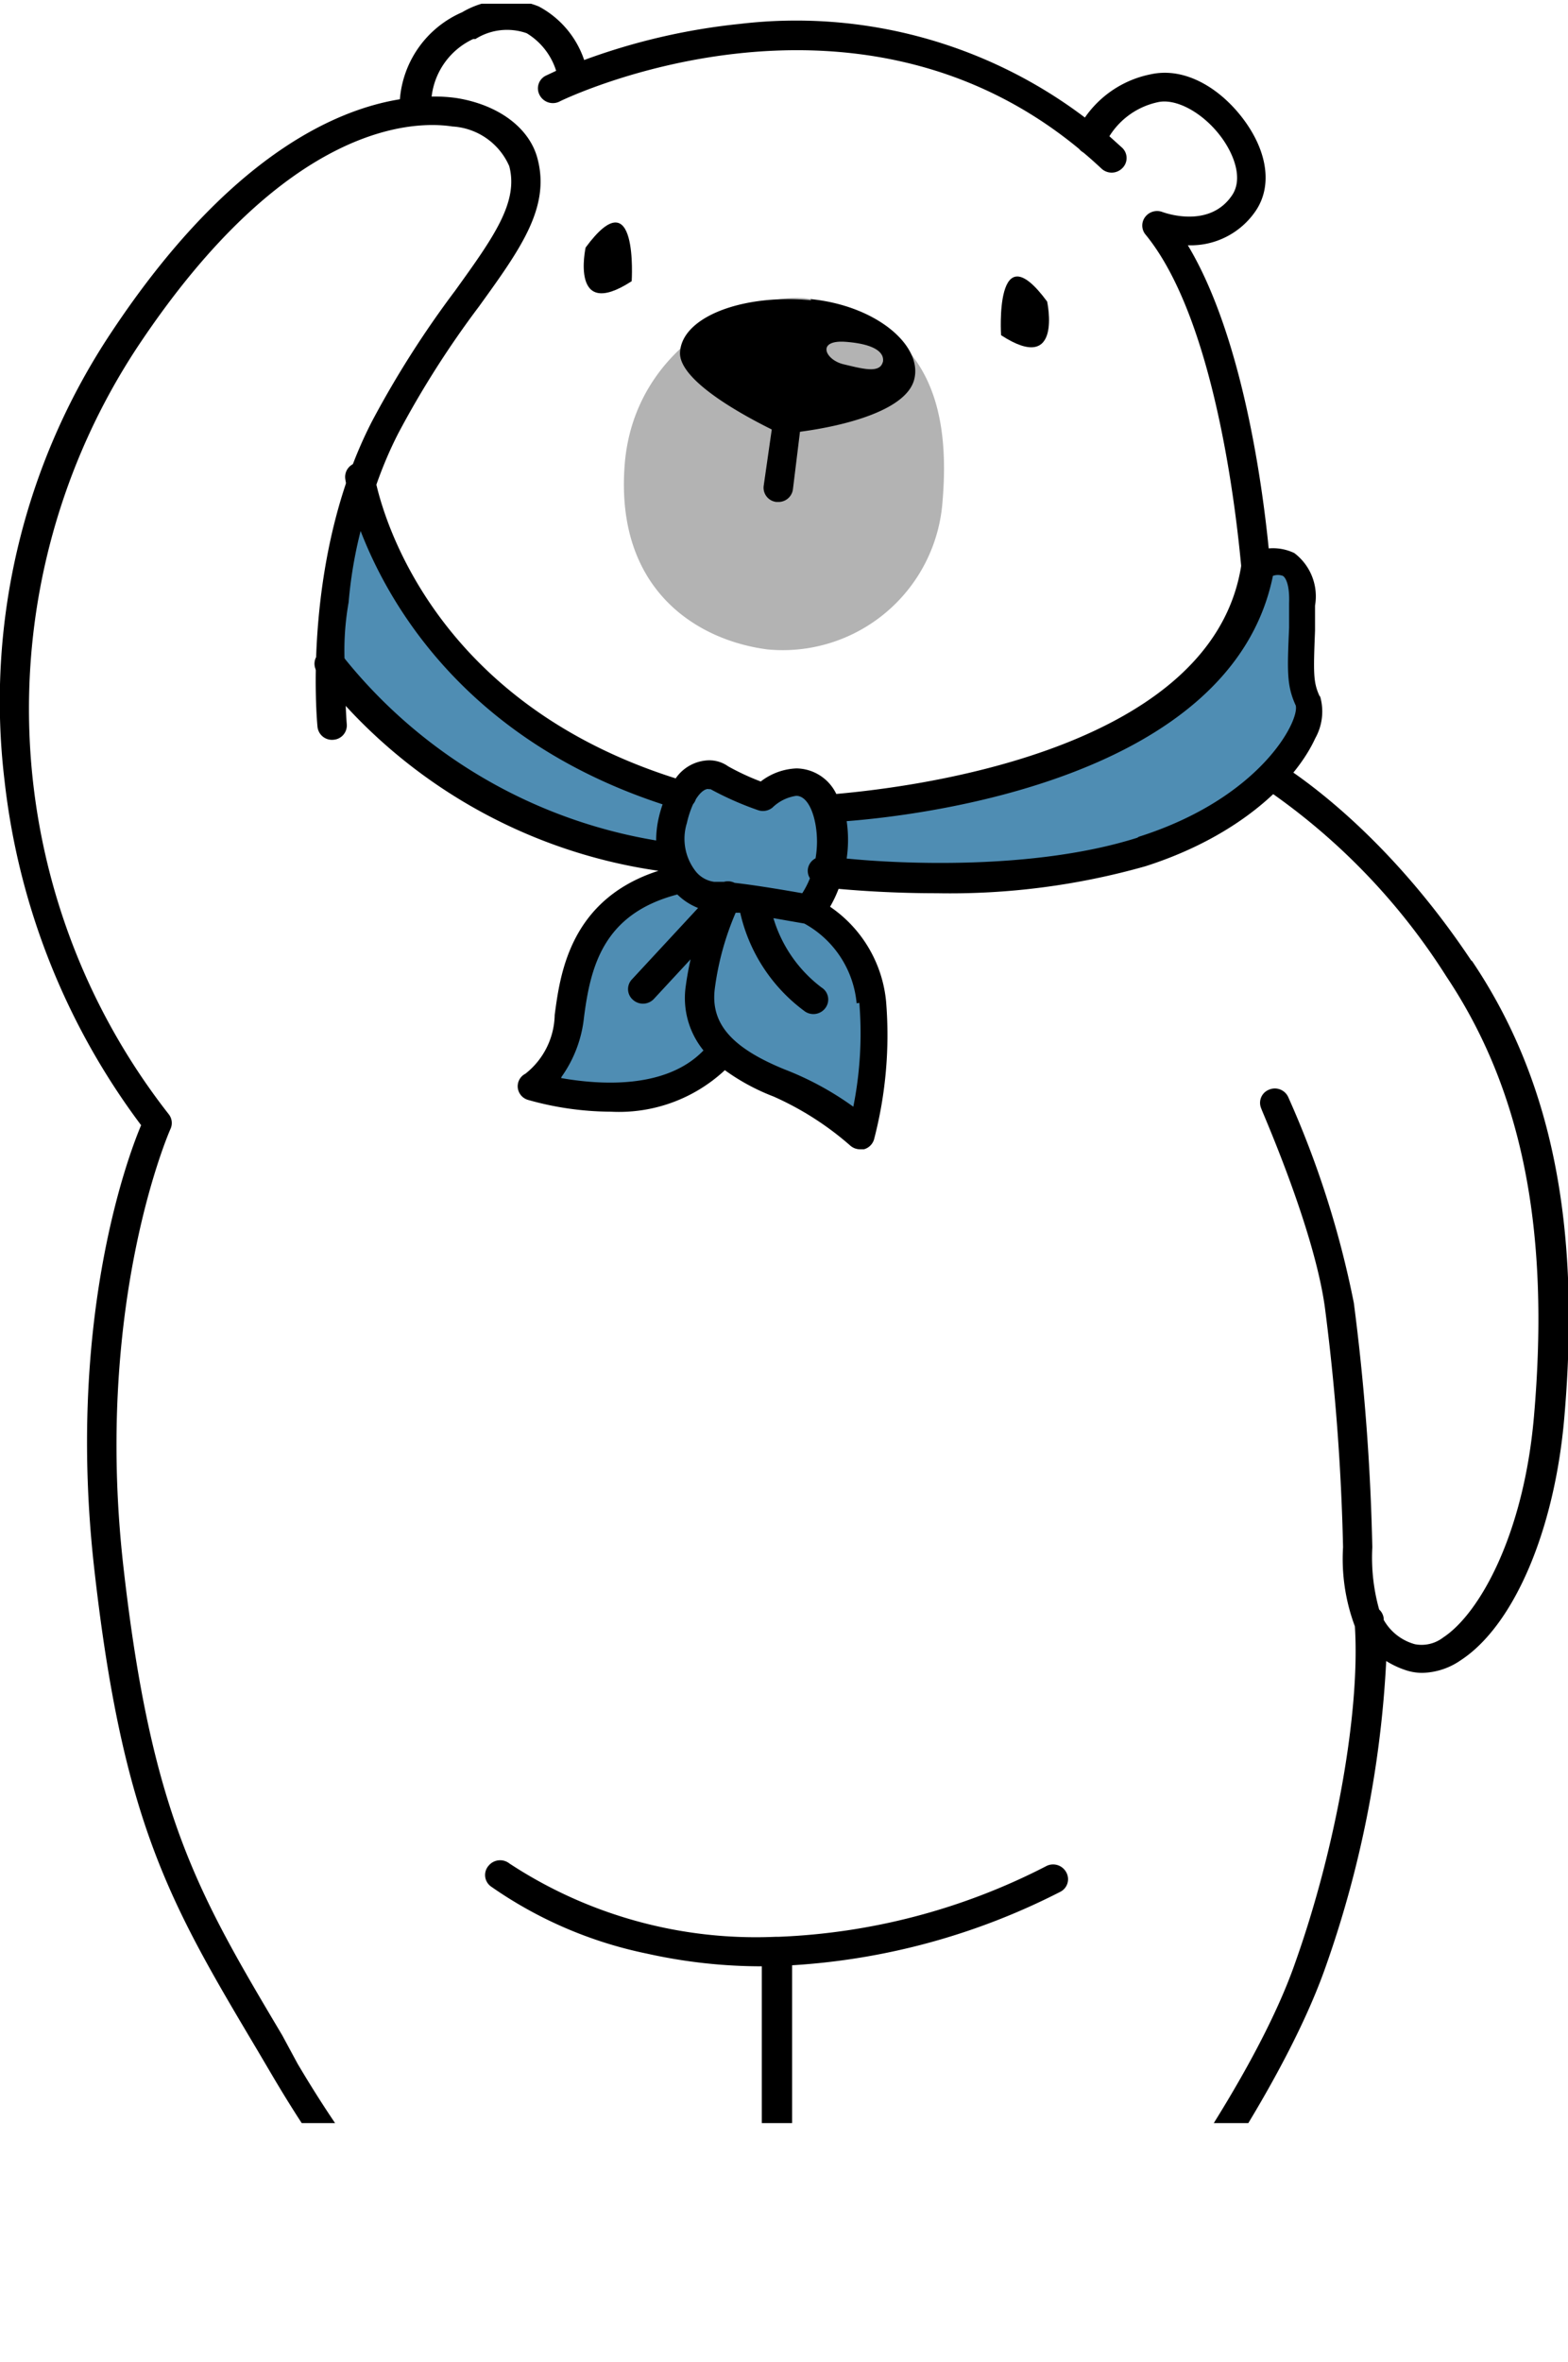 <?xml version="1.0" encoding="UTF-8"?> <svg xmlns="http://www.w3.org/2000/svg" xmlns:xlink="http://www.w3.org/1999/xlink" viewBox="0 0 75.56 113.74"> <defs> <style>.cls-1{fill:none;}.cls-2{clip-path:url(#clip-path);}.cls-3{fill:#4f8db3;}.cls-4{fill:#b3b3b3;}</style> <clipPath id="clip-path" transform="translate(-1.2)"> <rect class="cls-1" y="0.18" width="84.33" height="102.05"></rect> </clipPath> </defs> <title>медведь ер</title> <g id="Слой_2" data-name="Слой 2"> <g id="Слой_1-2" data-name="Слой 1"> <g class="cls-2"> <path d="M72.09,46.24C67.73,39.7,63.18,37,63,36.84a.72.72,0,0,0-1,.23.68.68,0,0,0,.24.95,31.1,31.1,0,0,1,8.66,9c3.66,5.48,5,12.21,4.22,21.18-.49,5.68-2.62,9.5-4.38,10.65a1.7,1.7,0,0,1-1.36.32A2.48,2.48,0,0,1,67.88,78s0,0,0-.06a.68.68,0,0,0-.22-.44,9.26,9.26,0,0,1-.33-3,109.34,109.34,0,0,0-.89-11.76,46.28,46.28,0,0,0-3.16-9.91.71.71,0,0,0-.93-.36.68.68,0,0,0-.37.91c0,.06,2.52,5.69,3.06,9.54a107.93,107.93,0,0,1,.88,11.58,9.27,9.27,0,0,0,.57,3.81c.26,4.05-.9,10.64-2.87,16.18-2,5.77-7.62,13.14-7.67,13.22a.67.67,0,0,0,0,.79.71.71,0,0,0,.55.31,2.71,2.71,0,0,1,.22,1.36.92.92,0,0,1-.37.73c-1.13,1-4.46,1.26-8.49.75a23.8,23.8,0,0,1-8.49-2.94V94.63A32.68,32.68,0,0,0,52.28,91.1a.68.68,0,0,0,.31-.93.72.72,0,0,0-1-.3A30.75,30.75,0,0,1,38.7,93.26h-.15a21.63,21.63,0,0,1-12.8-3.53.72.72,0,0,0-1,.1.68.68,0,0,0,.1,1,20.17,20.17,0,0,0,7.53,3.24,25.36,25.36,0,0,0,5.53.61v14.11c-3.42,3.07-11.52,4.33-14,3.14-.7-.34-1.09-.73-1.19-1.17a1.81,1.81,0,0,1,.41-1.33.68.68,0,0,0,.15-.58.7.7,0,0,0-.38-.48s-2.92-1.51-7.36-9L14.8,98c-4.08-6.86-6.32-10.64-7.67-22.71C5.74,62.68,9.38,54.43,9.42,54.35a.68.68,0,0,0-.09-.7A31.65,31.65,0,0,1,7.81,16.73C15.07,5.79,21.25,5.82,23,6.09A3.19,3.19,0,0,1,25.74,8c.46,1.74-.76,3.43-2.61,6a47.58,47.58,0,0,0-4,6.28C15.74,26.85,16.47,34.68,16.5,35a.7.7,0,0,0,.77.62.69.69,0,0,0,.64-.75c0-.08-.72-7.76,2.48-14a45.85,45.85,0,0,1,3.89-6.11c2-2.77,3.45-4.77,2.82-7.13-.39-1.48-1.89-2.59-3.91-2.91A7.44,7.44,0,0,0,22,4.65a3.5,3.5,0,0,1,2-2.77l.11,0a2.85,2.85,0,0,1,2.47-.28A3.25,3.25,0,0,1,28,3.41l-.49.23a.68.68,0,0,0-.31.93.72.72,0,0,0,1,.3c.14-.07,14-6.78,25,2.3a.7.7,0,0,0,.2.17c.29.24.58.5.87.77a.72.72,0,0,0,1,0,.68.68,0,0,0,0-1l-.61-.55A3.65,3.65,0,0,1,57,4.92c.91-.2,2.24.55,3.1,1.75.57.8,1,1.93.48,2.72-1.1,1.65-3.27.85-3.36.82a.72.72,0,0,0-.83.23.68.68,0,0,0,0,.84c4,4.85,4.72,17.2,4.73,17.33a.7.7,0,0,0,.71.65h0a.7.7,0,0,0,.67-.72c0-.48-.62-11-4.06-16.73h0a3.78,3.78,0,0,0,3.28-1.67c.77-1.15.58-2.74-.5-4.26s-2.83-2.69-4.58-2.3a5.05,5.05,0,0,0-3.16,2.08A23.07,23.07,0,0,0,36.86,1.15a30.77,30.77,0,0,0-7.51,1.74A4.57,4.57,0,0,0,27.16.31a4.17,4.17,0,0,0-3.69.28,5,5,0,0,0-3,4.19c-3.16.51-8.31,2.8-13.89,11.2A32.05,32.05,0,0,0,1.42,37.6,33.89,33.89,0,0,0,8,54.18C7.23,56,4.44,63.83,5.73,75.43c1.38,12.36,3.67,16.23,7.85,23.25l.79,1.34c3.52,5.95,6.14,8.31,7.31,9.16a2.81,2.81,0,0,0-.3,1.84,3.2,3.2,0,0,0,1.95,2.14,8.14,8.14,0,0,0,3.41.59c3.85,0,9.17-1.43,12-3.8A24.93,24.93,0,0,0,47.65,113c2.18.28,7.49.73,9.61-1.08a2.28,2.28,0,0,0,.85-1.76,3.54,3.54,0,0,0-.56-2.27C59,106,63.16,100,65,94.93a52,52,0,0,0,3-14.95,4.34,4.34,0,0,0,1,.46,2.52,2.52,0,0,0,.75.11,3.37,3.37,0,0,0,1.83-.6c2.57-1.67,4.53-6.25,5-11.67.81-9.3-.6-16.3-4.44-22" transform="translate(-1.2)"></path> <path class="cls-3" d="M19,24.13A21,21,0,0,0,18,29a13.24,13.24,0,0,0-.11,3.89A45.69,45.69,0,0,0,22.53,37c2.22,1.62,8,3.67,10.88,4.21l.22,1.08s-4,1.51-4.44,4.54A12.48,12.48,0,0,1,27,52.12a12.11,12.11,0,0,0,5.66,0c3-.76,3.22-1.84,3.22-1.84s1.78,1,3.33,1.73a26.52,26.52,0,0,1,3.33,2.05s1.22-3.35.78-5.62-3-4.86-3-4.86L41,41.64a43.1,43.1,0,0,0,12-.11c6.88-1,10.66-5.19,10.88-6.38a16.06,16.06,0,0,0-.11-3.35c0-.86.55-4.32-.44-4.54a1.74,1.74,0,0,0-1.55.32s-.67,5.3-8.1,8.43-12.44,2.92-12.44,2.92-1-2.27-2.44-1.3-2.11-.22-2.89-.54-1.78.86-1.78.86A18.15,18.15,0,0,1,19,24.13" transform="translate(-1.2)"></path> <path class="cls-4" d="M40.3,14.41c-2.51-.52-8.55,1.95-9,8s3.55,8.43,6.88,8.86a7.72,7.72,0,0,0,8.44-7.13c.44-5.19-1.11-8.64-6.33-9.73" transform="translate(-1.2)"></path> <path d="M29.42,11.92s-.78,3.57,2.22,1.62c0,0,.33-5.08-2.22-1.62" transform="translate(-1.2)"></path> <path d="M51.66,14.52c-2.55-3.46-2.22,1.62-2.22,1.62,3,1.95,2.22-1.62,2.22-1.62" transform="translate(-1.2)"></path> <path d="M43.74,17.43c-.14.57-1,.32-1.89.11s-1.33-1.19.11-1.08,1.89.54,1.78,1m-3.44-3c-3.22-.32-6.22.76-6.33,2.49-.09,1.37,3.09,3.07,4.42,3.73L38,23.4a.69.69,0,0,0,.62.77h.09a.7.7,0,0,0,.7-.61l.34-2.77c2.27-.3,5.11-1.06,5.5-2.5.44-1.62-1.78-3.57-5-3.89" transform="translate(-1.2)"></path> <path d="M56,40.34c-5,1.58-11.52,1.25-14,1a6.24,6.24,0,0,0,0-1.8c3.51-.27,18.54-2,20.54-11.81a.68.68,0,0,1,.48,0c.16.1.33.49.3,1.31,0,.45,0,.84,0,1.19-.09,2.08-.12,2.78.32,3.74.19.74-1.7,4.46-7.56,6.32m-13.47,8a18,18,0,0,1-.29,5A14.72,14.72,0,0,0,39,51.49c-2.57-1.05-3.58-2.23-3.35-3.92a13.65,13.65,0,0,1,1-3.62l.22,0A8.1,8.1,0,0,0,40,48.71a.72.72,0,0,0,1-.21.68.68,0,0,0-.21-.95,6.52,6.52,0,0,1-2.32-3.34l1.49.26a4.89,4.89,0,0,1,2.52,3.84M28.26,51.85A6,6,0,0,0,29.34,49c.32-2.5.95-5,4.5-5.93a3,3,0,0,0,1,.65l-3.18,3.43a.68.68,0,0,0,.05,1,.72.72,0,0,0,1-.05l1.77-1.91c-.09.39-.17.82-.23,1.26a4,4,0,0,0,.85,3.13c-1.84,1.91-5.1,1.64-6.86,1.33M35.36,38h.08A15.16,15.16,0,0,0,37.7,39a.73.73,0,0,0,.72-.11,2.07,2.07,0,0,1,1.15-.57c.63,0,1,1.12,1,2.21a4.8,4.8,0,0,1-.07.8.69.69,0,0,0-.37.52.66.66,0,0,0,.1.44,4.18,4.18,0,0,1-.37.72c-.74-.13-2.19-.38-3.26-.5a.72.72,0,0,0-.51-.05l-.48,0a1.37,1.37,0,0,1-.92-.55,2.54,2.54,0,0,1-.39-2.28,4.69,4.69,0,0,1,.3-.91.68.68,0,0,0,.13-.23v0c.23-.37.45-.5.59-.5m29.46-4.49c-.3-.66-.29-1.11-.21-3.14,0-.35,0-.75,0-1.2a2.61,2.61,0,0,0-1-2.53,2.39,2.39,0,0,0-2.19.07.69.69,0,0,0-.36.49C59.6,36.51,44,38,41.5,38.23A2.16,2.16,0,0,0,39.58,37a3,3,0,0,0-1.72.63,11.69,11.69,0,0,1-1.57-.73,1.57,1.57,0,0,0-.93-.29,2,2,0,0,0-1.6.87c-12.65-4-14.45-14.17-14.52-14.62a.71.71,0,0,0-.81-.58.69.69,0,0,0-.59.79c0,.11,1.94,11.29,15.29,15.66a6.35,6.35,0,0,0-.18.62,4.9,4.9,0,0,0-.13,1.12,24.43,24.43,0,0,1-15.14-8.92.72.72,0,0,0-1-.17.68.68,0,0,0-.18,1,25.34,25.34,0,0,0,16.43,9.55c-4.28,1.38-4.74,5-5,6.94a3.69,3.69,0,0,1-1.41,2.83.68.68,0,0,0-.37.67.69.69,0,0,0,.49.59,14.87,14.87,0,0,0,4,.57,7.48,7.48,0,0,0,5.49-2,10.24,10.24,0,0,0,2.35,1.27,14.56,14.56,0,0,1,3.68,2.35.72.72,0,0,0,.48.19l.19,0a.7.7,0,0,0,.49-.48,19.84,19.84,0,0,0,.58-6.63,6.23,6.23,0,0,0-2.7-4.57,5.75,5.75,0,0,0,.41-.86c1,.09,2.68.21,4.73.21a34.54,34.54,0,0,0,10.06-1.3c4.63-1.48,7.26-4.15,8.18-6.16a2.63,2.63,0,0,0,.24-2" transform="translate(-1.2)"></path> </g> </g> </g> </svg> 